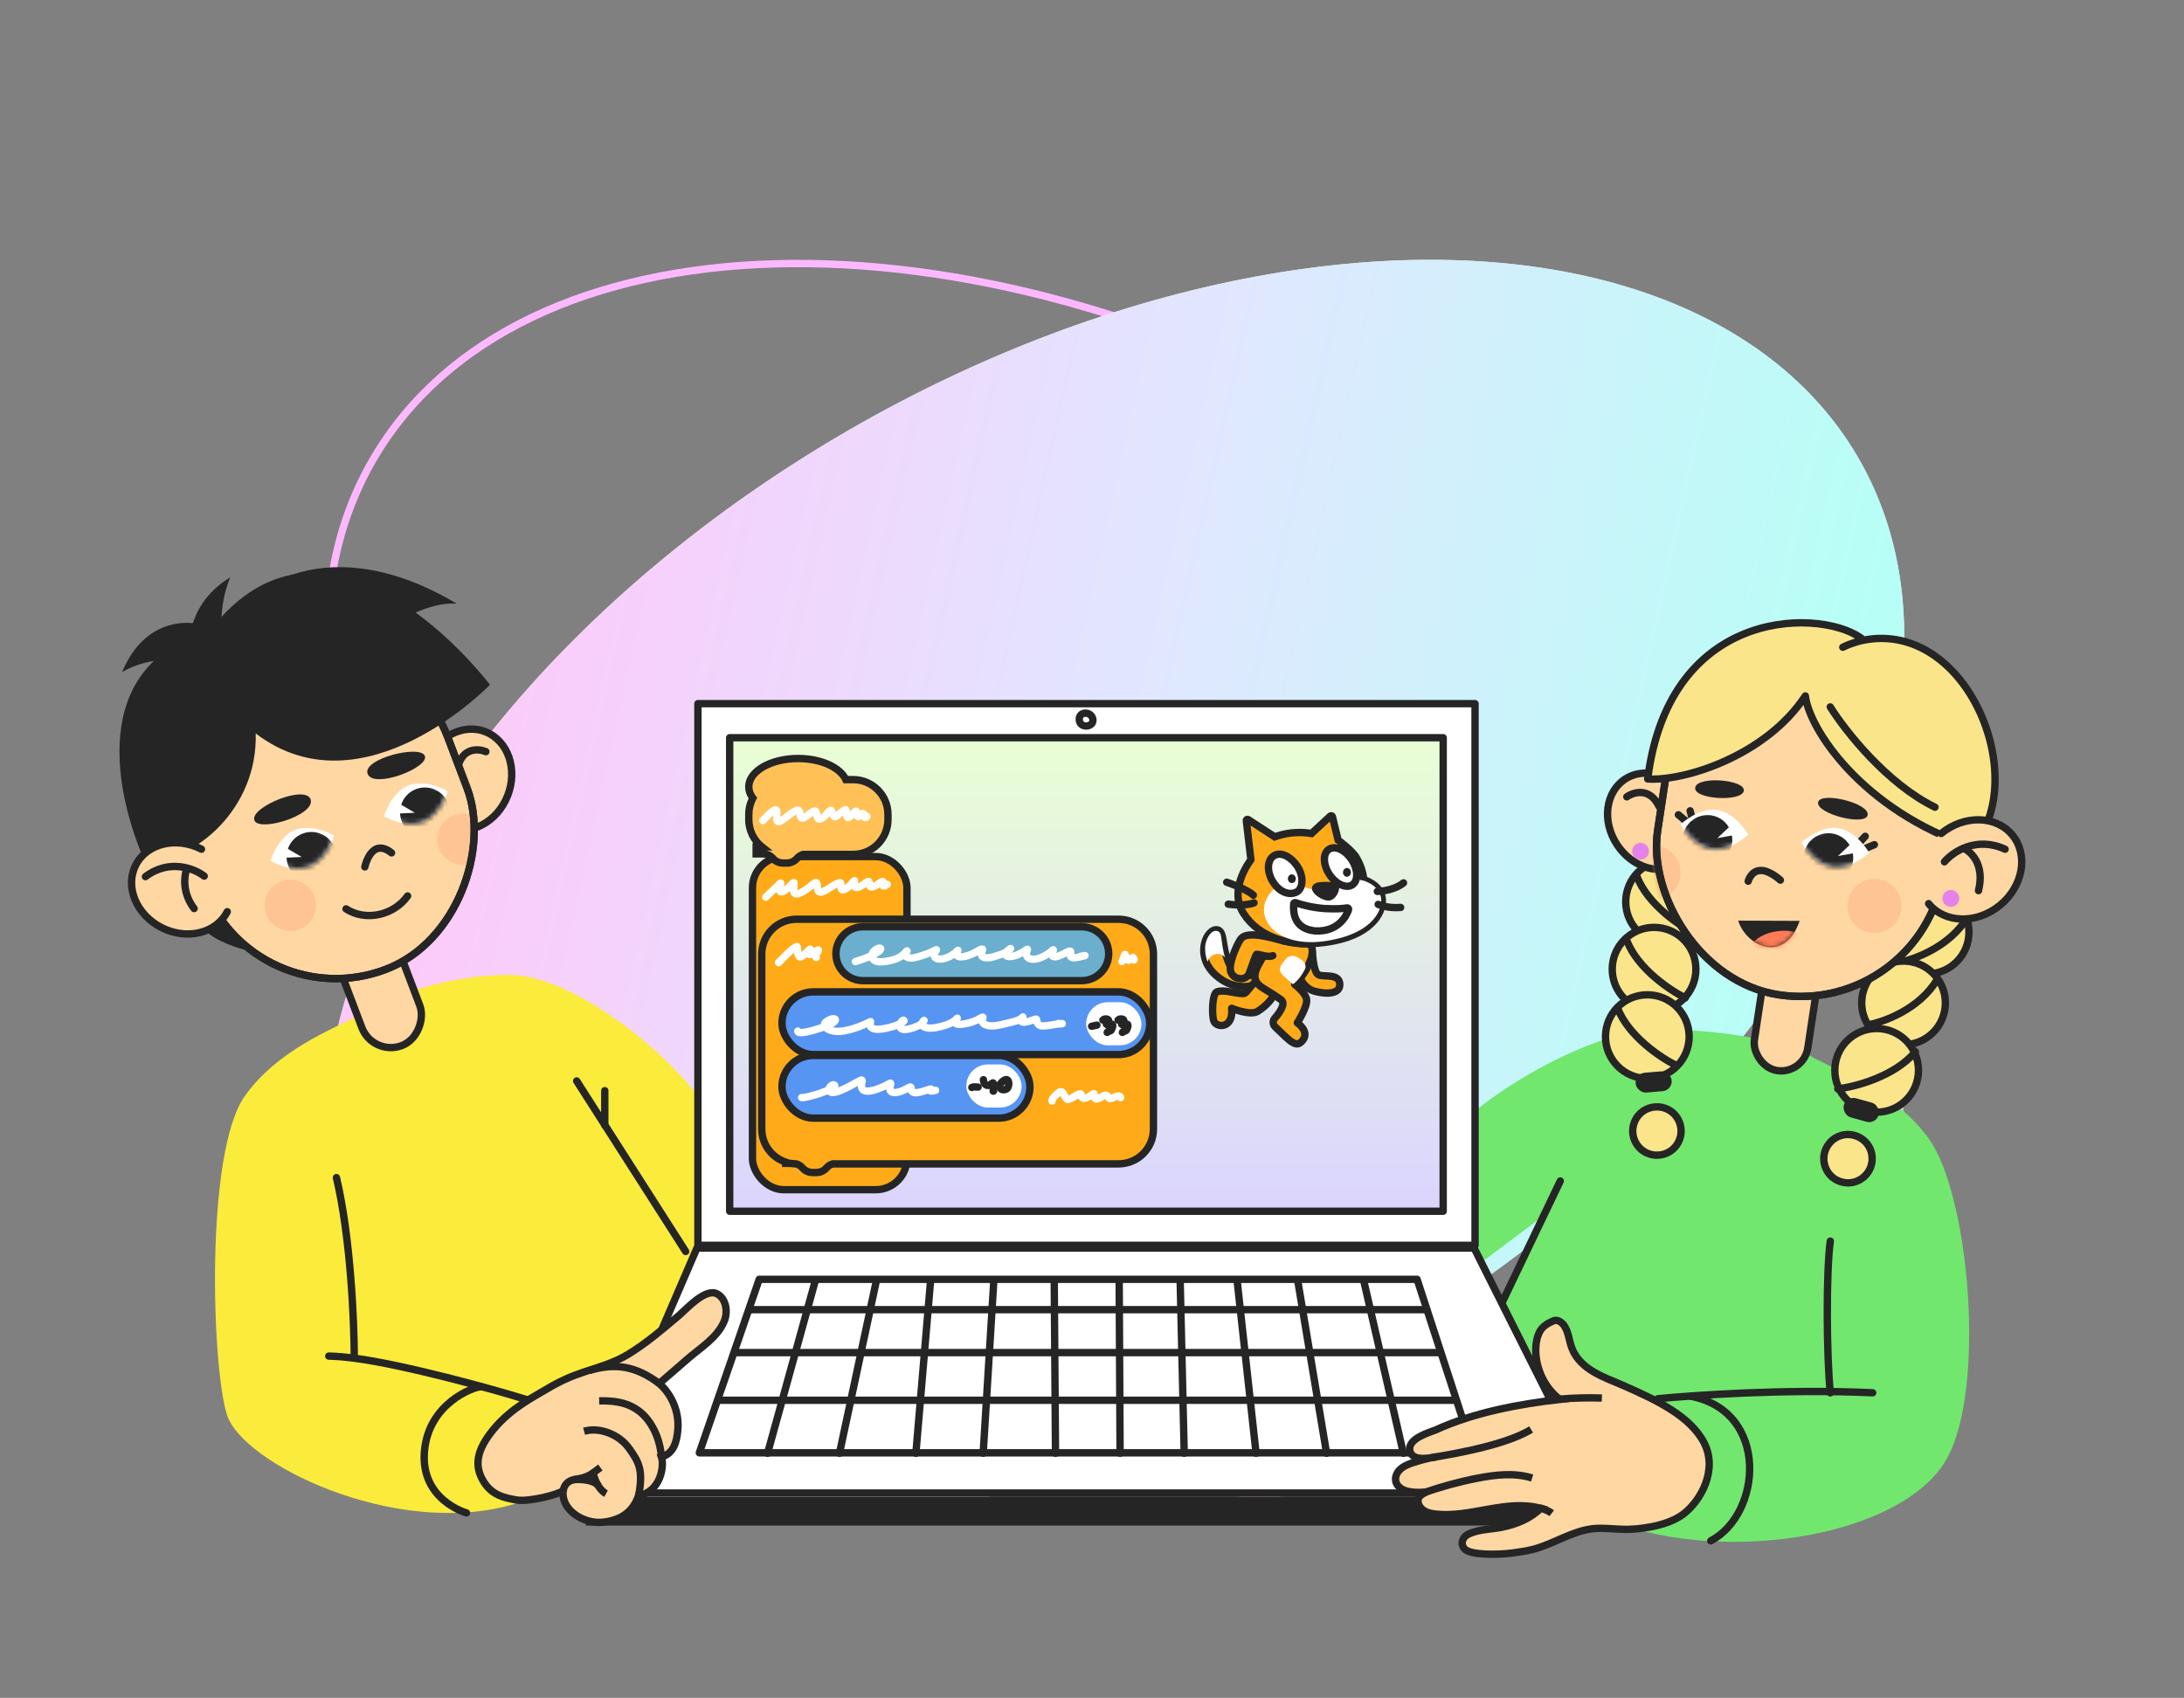 <?xml version="1.0" encoding="UTF-8"?> <svg xmlns="http://www.w3.org/2000/svg" width="445" height="346" viewBox="0 0 445 346" fill="none"><rect x="0" y="0" width="445" height="346" fill="#808080" stroke="none"/> <path d="M378.06 268.217C363.346 293.701 333.187 307.188 296.119 308.236C259.065 309.284 215.236 297.888 173.442 273.758C131.647 249.628 99.864 217.37 82.244 184.756C64.618 152.13 61.218 119.267 75.931 93.783C90.645 68.299 120.804 54.812 157.873 53.763C194.927 52.715 238.756 64.112 280.55 88.242C322.344 112.371 354.128 144.63 371.747 177.244C389.373 209.87 392.773 242.732 378.06 268.217Z" stroke="#FCB8FF" stroke-width="1.5"></path> <ellipse cx="226.987" cy="181" rx="175.184" ry="107.858" transform="rotate(-30 226.987 181)" fill="url(#paint0_linear_1540_66638)"></ellipse> <ellipse cx="226.987" cy="181" rx="175.184" ry="107.858" transform="rotate(-30 226.987 181)" fill="url(#paint1_linear_1540_66638)"></ellipse> <circle cx="392.665" cy="189.954" r="8.524" fill="#FAE58B" stroke="#252525" stroke-width="1.5"></circle> <path d="M401.557 187.245C401.768 186.888 401.65 186.428 401.293 186.218C400.936 186.007 400.477 186.125 400.266 186.482L401.557 187.245ZM386.96 196.876C388.644 196.575 391.351 195.74 394.098 194.208C396.846 192.675 399.683 190.417 401.557 187.245L400.266 186.482C398.568 189.355 395.966 191.448 393.367 192.898C390.767 194.348 388.218 195.128 386.696 195.399L386.96 196.876Z" fill="#252525"></path> <circle cx="339.774" cy="183.774" r="8.524" fill="#FAE58B" stroke="#252525" stroke-width="1.5"></circle> <circle cx="337.024" cy="197.509" r="8.524" fill="#FAE58B" stroke="#252525" stroke-width="1.5"></circle> <circle cx="387.853" cy="204.38" r="8.524" fill="#FAE58B" stroke="#252525" stroke-width="1.5"></circle> <path d="M345.444 190.296C342.406 188.81 335.769 184.393 333.53 178.618" stroke="#252525" stroke-width="1.5" stroke-linecap="round"></path> <path d="M393.104 232.198C386.631 223.067 375.867 218.816 369.817 215.732C364.361 212.208 350.777 209.724 337.446 209.773C324.114 209.823 298.064 224.698 291.669 236.032C289.905 239.157 291.502 259.589 298.128 260.044L314.417 247.827C314.417 247.827 299.933 280.279 293.336 283.862C293.336 283.862 309.56 305.192 333.455 311.69C357.349 318.188 388.795 311.69 396.743 297.142C404.691 282.593 401.197 243.611 393.104 232.198Z" fill="#71E76E"></path> <path d="M317.914 240.667L305.82 265.947" stroke="#252525" stroke-width="1.5" stroke-linecap="round"></path> <path d="M372.93 283.848C372.16 276.233 372.07 259.205 372.93 252.925" stroke="#252525" stroke-width="1.5" stroke-linecap="round"></path> <path d="M337.808 285.035C345.249 284.346 363.548 283.004 381.57 283.831" stroke="#252525" stroke-width="1.5" stroke-linecap="round"></path> <path d="M348.573 314.002C358.993 308.547 360.569 287.701 344.574 284.55" stroke="#252525" stroke-width="1.5" stroke-linecap="round"></path> <rect x="359.856" y="196.131" width="11.005" height="21.455" rx="5.503" transform="rotate(8.602 359.856 196.131)" fill="#FFD7A3" stroke="#252525" stroke-width="1.5" stroke-linecap="round" stroke-linejoin="round"></rect> <path d="M329.508 172.179C332.71 177.004 338.526 178.532 342.442 175.932C346.359 173.332 347.209 167.379 344.006 162.555C340.804 157.731 334.988 156.203 331.072 158.802C327.155 161.402 326.305 167.355 329.508 172.179Z" fill="#FFD7A3" stroke="#252525" stroke-width="1.5" stroke-linecap="round" stroke-linejoin="round"></path> <path d="M331.466 162.384C332.873 161.393 336.162 160.404 338.056 164.365" stroke="#252525" stroke-width="1.5" stroke-linecap="round" stroke-linejoin="round"></path> <rect x="343.903" y="128.603" width="58.841" height="70.52" rx="29.42" transform="rotate(8.602 343.903 128.603)" fill="#FFD7A3" stroke="#252525" stroke-width="1.5" stroke-linecap="round" stroke-linejoin="round"></rect> <path d="M362.762 179.363C362.762 179.363 360.503 177.249 358.608 177.394C356.713 177.539 356.202 179.58 356.202 179.58" stroke="#252525" stroke-width="1.5" stroke-linecap="round"></path> <path d="M344.864 167.151L344.374 165.232" stroke="#252525" stroke-width="1.5" stroke-linecap="round" stroke-linejoin="round"></path> <path d="M343.493 167.318L341.98 166.04" stroke="#252525" stroke-width="1.5" stroke-linecap="round" stroke-linejoin="round"></path> <path d="M356.217 170.09C356.217 170.09 352.527 173.591 348.716 173.014C344.905 172.437 342.415 168.002 342.415 168.002C342.415 168.002 346.105 164.502 349.916 165.078C353.728 165.655 356.217 170.09 356.217 170.09Z" fill="white"></path> <mask id="mask0_1540_66638" style="mask-type:alpha" maskUnits="userSpaceOnUse" x="342" y="165" width="15" height="9"> <path d="M356.217 170.094C356.217 170.094 352.527 173.594 348.716 173.018C344.905 172.441 342.415 168.006 342.415 168.006C342.415 168.006 346.105 164.505 349.916 165.082C353.728 165.659 356.217 170.094 356.217 170.094Z" fill="white"></path> </mask> <g mask="url(#mask0_1540_66638)"> <circle cx="347.902" cy="171.161" r="5.06" transform="rotate(8.602 347.902 171.161)" fill="#252525"></circle> <path d="M349.927 170.796L352.898 167.994L353.294 170.189L349.927 170.796Z" fill="white"></path> </g> <path d="M378.707 171.888L380.044 170.427" stroke="#252525" stroke-width="1.5" stroke-linecap="round" stroke-linejoin="round"></path> <path d="M380.087 172.909L381.91 172.135" stroke="#252525" stroke-width="1.5" stroke-linecap="round" stroke-linejoin="round"></path> <path d="M380.858 173.79C380.858 173.79 377.168 177.29 373.357 176.714C369.545 176.137 367.056 171.702 367.056 171.702C367.056 171.702 370.746 168.201 374.557 168.778C378.368 169.354 380.858 173.79 380.858 173.79Z" fill="white"></path> <mask id="mask1_1540_66638" style="mask-type:alpha" maskUnits="userSpaceOnUse" x="367" y="168" width="14" height="9"> <path d="M380.858 173.794C380.858 173.794 377.168 177.294 373.357 176.718C369.545 176.141 367.056 171.706 367.056 171.706C367.056 171.706 370.746 168.205 374.557 168.782C378.368 169.358 380.858 173.794 380.858 173.794Z" fill="white"></path> </mask> <g mask="url(#mask1_1540_66638)"> <circle cx="372.543" cy="174.861" r="5.06" transform="rotate(8.602 372.543 174.861)" fill="#252525"></circle> <path d="M374.497 174.445L377.468 171.642L377.864 173.838L374.497 174.445Z" fill="white"></path> </g> <path d="M380.547 166.057C380.912 163.645 370.79 161.206 370.439 163.526C370.088 165.847 380.182 168.469 380.547 166.057Z" fill="#252525"></path> <path d="M345.406 160.492C345.821 158.081 355.701 158.853 355.302 161.171C354.903 163.49 344.992 162.902 345.406 160.492Z" fill="#252525"></path> <path d="M354.165 187.612C355.764 192.806 363.563 196.612 366.688 187.665L354.165 187.612Z" fill="#252525"></path> <mask id="mask2_1540_66638" style="mask-type:alpha" maskUnits="userSpaceOnUse" x="354" y="187" width="13" height="7"> <path d="M354.157 187.612C355.756 192.806 363.555 196.612 366.68 187.665L354.157 187.612Z" fill="#252525"></path> </mask> <g mask="url(#mask2_1540_66638)"> <path d="M366.478 190.343C365.071 189.226 359.506 189.246 356.884 192.386C353.607 196.312 368.367 194.049 366.478 190.343Z" fill="#FD7B55"></path> </g> <circle opacity="0.2" cx="381.917" cy="184.629" r="5.515" transform="rotate(8.602 381.917 184.629)" fill="#FD7B55"></circle> <path opacity="0.2" fill-rule="evenodd" clip-rule="evenodd" d="M338.133 183.214C336.983 179.783 336.438 176.105 336.608 172.326C336.978 172.307 337.355 172.324 337.735 172.381C340.747 172.837 342.819 175.648 342.363 178.659C342.014 180.968 340.28 182.725 338.133 183.214Z" fill="#FD7B55"></path> <rect x="343.903" y="128.603" width="58.841" height="70.52" rx="29.42" transform="rotate(8.602 343.903 128.603)" stroke="#252525" stroke-width="1.5" stroke-linecap="round" stroke-linejoin="round"></rect> <path d="M401.921 172.653C379.179 165.047 368.595 148.384 367.847 141.823C359.72 154.129 343.035 159.248 335.724 158.745C340.228 122.781 372.304 124.019 379.723 130.454C400.856 126.387 413.923 158.66 401.921 172.653Z" fill="#FAE58B"></path> <path d="M379.723 130.454C400.856 126.387 413.923 158.66 401.921 172.653C379.179 165.047 368.595 148.384 367.847 141.823C359.72 154.129 343.035 159.248 335.724 158.745C340.228 122.781 372.304 124.019 379.723 130.454ZM379.723 130.454C378.995 130.593 377.126 131.077 375.478 131.901" stroke="#252525" stroke-width="1.5" stroke-linecap="round" stroke-linejoin="round"></path> <path d="M372.919 144.058C375.924 148.867 384.4 159.687 394.258 164.495" stroke="#252525" stroke-width="1.5" stroke-linecap="round"></path> <ellipse cx="401.509" cy="177.175" rx="9.451" ry="11.03" transform="rotate(50.78 401.509 177.175)" fill="#FFD7A3"></ellipse> <path d="M400.113 172.895C401.665 173.575 404.442 176.248 403.126 181.504" stroke="#252525" stroke-width="1.5" stroke-linecap="round"></path> <path d="M392.963 184.149C396.264 188.193 402.765 188.348 407.485 184.497C412.204 180.645 413.354 174.244 410.054 170.2C406.754 166.157 400.252 166.001 395.533 169.853" stroke="#252525" stroke-width="1.5" stroke-linecap="round" stroke-linejoin="round"></path> <path d="M396.19 175.626C397.858 173.637 402.666 170.339 408.553 173.067" stroke="#252525" stroke-width="1.5" stroke-linecap="round" stroke-linejoin="round"></path> <path d="M49.874 223.364C56.348 214.233 67.112 209.982 73.162 206.898C78.618 203.374 90.575 198.631 103.906 198.68C117.237 198.73 138.501 216.052 144.896 227.386C151.291 238.72 151.322 255.282 149.643 275.027C149.643 275.027 127.8 300.255 103.906 306.754C80.011 313.252 49.352 298.18 46.236 288.307C43.12 278.435 41.782 234.776 49.874 223.364Z" fill="#FBEB3B"></path> <path d="M117.5 220.285L122.651 228.344L139.711 255.033" stroke="#252525" stroke-width="1.5" stroke-linecap="round"></path> <path d="M123.227 229.299L123.227 222.262" stroke="#252525" stroke-width="1.5" stroke-linecap="round"></path> <rect x="-0.75" y="0.75" width="158.343" height="110.39" transform="matrix(-1 0 0 1 299.797 142.647)" fill="white" stroke="#252525" stroke-width="1.5" stroke-linejoin="round"></rect> <rect x="-0.75" y="0.75" width="145.382" height="96.498" transform="matrix(-1 0 0 1 293.305 149.588)" fill="url(#paint2_linear_1540_66638)" stroke="#252525" stroke-width="1.5" stroke-linejoin="round"></rect> <path fill-rule="evenodd" clip-rule="evenodd" d="M250.235 195.918C248.844 192.432 249.607 189.304 247.677 189.482C245.703 189.661 243.415 194.89 247.722 198.734C251.716 202.264 255.799 200.968 257.414 200.03C258.985 199.046 257.773 198.51 257.504 198.153C257.235 197.795 252.209 200.968 250.235 195.918Z" fill="#FFAB19" stroke="#252525" stroke-width="1.5" stroke-linecap="round" stroke-linejoin="round"></path> <path fill-rule="evenodd" clip-rule="evenodd" d="M247.905 189.707C246.784 189.529 245.797 191.138 245.572 192.702C245.482 194.311 245.752 195.249 246.066 196.009C246.111 195.696 246.514 194.624 247.816 194.4C248.893 194.221 249.61 195.115 249.61 195.115C249.61 195.115 249.162 193.774 248.937 191.808C248.758 190.601 248.803 189.886 247.905 189.707Z" fill="white"></path> <path fill-rule="evenodd" clip-rule="evenodd" d="M259.613 202.799C259.298 203.201 258.401 204.765 256.247 206.106C254.767 207.045 250.953 205.48 250.953 205.48C251.356 209.592 247.991 209.503 247.363 208.162C246.87 207.089 246.959 202.486 247.946 202.128C249.472 201.592 251.536 202.486 253.376 202.486C253.914 202.486 254.497 201.324 255.754 200.073C256.651 199.179 257.818 197.525 259.702 198.687C261.318 199.715 260.465 201.592 259.613 202.799Z" fill="#FFAB19" stroke="#252525" stroke-width="1.5" stroke-linecap="round" stroke-linejoin="round"></path> <path fill-rule="evenodd" clip-rule="evenodd" d="M267.33 193.328C267.465 194.311 267.555 198.065 268.632 198.646C269.664 199.182 272.805 198.289 272.984 200.478C273.163 202.624 270.247 202.668 267.824 201.998C264.683 201.149 263.247 196.367 265.042 193.417C265.715 192.389 267.196 192.3 267.33 193.328Z" fill="#FFAB19" stroke="#252525" stroke-width="1.5" stroke-linecap="round" stroke-linejoin="round"></path> <path fill-rule="evenodd" clip-rule="evenodd" d="M263.794 200.614C264.333 200.212 265.14 199.14 265.858 198.067C266.442 197.218 267.07 195.564 267.07 195.564C267.474 194.447 267.743 192.302 266.262 192.346C265.275 192.391 264.378 192.257 262.852 192.034C260.16 191.497 259.621 190.961 258.545 192.972C256.525 196.682 253.833 199.318 257.513 201.464C258.41 202 259.846 202.894 261.102 203.788C262 204.637 260.653 206.469 259.711 207.542C259.307 208.033 259.307 208.748 259.801 209.24C263.076 212.413 264.064 213.53 265.32 212.145C267.025 210.268 264.333 208.436 264.333 208.436C264.333 208.436 266.487 205.084 266.217 203.609C265.903 202.179 263.794 200.614 263.794 200.614Z" fill="#FFAB19" stroke="#252525" stroke-width="1.5" stroke-linecap="round" stroke-linejoin="round"></path> <path fill-rule="evenodd" clip-rule="evenodd" d="M265.827 197.623C265.827 197.623 266.68 196.506 264.75 195.299C262.731 194.003 261.968 195.433 261.161 196.506C260.263 197.891 261.161 198.561 262.058 199.366C262.776 200.036 263.449 200.573 263.449 200.573C263.449 200.573 264.84 199.634 265.827 197.623Z" fill="white"></path> <path fill-rule="evenodd" clip-rule="evenodd" d="M259.339 194.755C258.352 195.202 256.512 194.398 256.019 194.487C255.884 194.532 255.076 196.856 254.583 198.241C253.91 200.208 250.859 199.627 250.679 197.571C250.545 195.649 252.295 191.94 252.878 191.27C254.179 189.705 258.603 190.96 261.558 191.742" fill="#FFAB19"></path> <path d="M259.339 194.755C258.352 195.202 256.512 194.398 256.019 194.487C255.884 194.532 255.076 196.856 254.583 198.241C253.91 200.208 250.859 199.627 250.679 197.571C250.545 195.649 252.295 191.94 252.878 191.27C254.179 189.705 258.603 190.96 261.558 191.742" stroke="#252525" stroke-width="1.5" stroke-linecap="round" stroke-linejoin="round"></path> <path fill-rule="evenodd" clip-rule="evenodd" d="M267.221 169.865C266.189 169.686 265.112 169.597 263.856 169.686C261.747 169.775 259.728 170.535 259.728 170.535L254.299 167.004C254.119 166.915 253.895 167.049 253.94 167.228L254.882 175.228C255.151 174.87 250.126 180.948 253.312 186.043C256.497 191.138 263.273 193.417 271.708 191.764C280.144 190.11 282.118 185.283 281.58 182.736C281.041 180.188 277.855 179.25 277.855 179.25C277.855 179.25 277.81 177.239 276.375 174.781C275.522 173.306 272.65 171.205 272.65 171.205L271.484 166.423C271.439 166.245 271.215 166.2 271.08 166.289L267.221 169.865Z" fill="#FFAB19" stroke="#252525" stroke-width="1.5"></path> <path fill-rule="evenodd" clip-rule="evenodd" d="M277.724 179.431C277.724 179.431 280.82 180.236 281.358 182.783C281.897 185.33 279.743 189.934 271.397 191.543C260.539 193.777 255.379 187.342 258.385 182.604C261.391 177.822 266.551 181.889 270.32 181.621C273.551 181.398 273.91 178.582 277.724 179.431Z" fill="white"></path> <path fill-rule="evenodd" clip-rule="evenodd" d="M263.591 184.213C263.591 184.034 263.771 183.9 263.95 183.945C264.803 184.258 267.226 184.973 269.918 185.151C272.341 185.285 273.777 185.151 274.45 185.017C274.674 184.973 274.854 185.196 274.764 185.42C274.36 186.626 272.655 189.978 267.944 189.71C263.861 189.263 263.457 186.403 263.591 184.213Z" fill="white" stroke="#252525" stroke-width="1.5" stroke-linecap="round" stroke-linejoin="round"></path> <path d="M280.633 181.663C280.633 181.663 283.863 181.619 285.972 179.92" stroke="#252525" stroke-width="1.5" stroke-linecap="round" stroke-linejoin="round"></path> <path d="M280.812 184.299C280.812 184.299 282.562 185.148 285.389 184.925" stroke="#252525" stroke-width="1.5" stroke-linecap="round" stroke-linejoin="round"></path> <path fill-rule="evenodd" clip-rule="evenodd" d="M270.136 180.459C271.078 180.459 272.065 180.549 272.11 180.862C272.155 181.487 271.482 182.739 270.764 182.783C269.956 182.873 268.072 181.756 268.072 181.04C268.027 180.504 269.238 180.459 270.136 180.459Z" fill="#252525" stroke="#252525" stroke-width="1.5" stroke-linecap="round" stroke-linejoin="round"></path> <path d="M249.945 179.788C249.945 179.788 253.804 181.039 255.375 182.424" stroke="#252525" stroke-width="1.5" stroke-linecap="round" stroke-linejoin="round"></path> <path d="M250.266 184.255C250.266 184.255 253.586 184.747 255.515 183.987" stroke="#252525" stroke-width="1.5" stroke-linecap="round" stroke-linejoin="round"></path> <path fill-rule="evenodd" clip-rule="evenodd" d="M275.433 175.231C276.734 177.242 276.779 179.521 275.523 180.326C274.266 181.13 272.202 180.192 270.856 178.181C269.555 176.17 269.51 173.89 270.766 173.086C272.023 172.237 274.132 173.22 275.433 175.231Z" fill="white" stroke="#252525" stroke-width="1.5" stroke-linecap="round" stroke-linejoin="round"></path> <path fill-rule="evenodd" clip-rule="evenodd" d="M275.256 177.779C275.256 178.271 274.897 178.673 274.448 178.673C274 178.673 273.641 178.271 273.641 177.779C273.641 177.287 274 176.885 274.448 176.885C274.897 176.885 275.256 177.287 275.256 177.779Z" fill="#252525"></path> <path fill-rule="evenodd" clip-rule="evenodd" d="M264.298 176.477C265.645 178.444 265.555 180.857 264.343 181.706C262.863 182.555 260.888 181.93 259.542 179.963C258.151 177.997 258.062 175.449 259.453 174.466C260.844 173.438 262.952 174.511 264.298 176.477Z" fill="white" stroke="#252525" stroke-width="1.5" stroke-linecap="round" stroke-linejoin="round"></path> <path fill-rule="evenodd" clip-rule="evenodd" d="M264.029 179.068C264.029 179.56 263.67 179.962 263.222 179.962C262.773 179.962 262.414 179.56 262.414 179.068C262.414 178.577 262.773 178.174 263.222 178.174C263.67 178.219 264.029 178.577 264.029 179.068Z" fill="#252525"></path> <path d="M325.417 304.261L300.356 254.338L142.005 254.338L120.498 304.261H325.417Z" fill="white" stroke="#252525" stroke-width="1.5" stroke-linejoin="round"></path> <path d="M119.364 310.892H326.727V305.034H119.364V310.892Z" fill="#252525"></path> <path d="M300.264 296.068L288.737 260.709H154.691L142.492 296.068H300.264Z" fill="white" stroke="#252525" stroke-width="1.5" stroke-linejoin="round"></path> <path d="M290.688 266.893L152.819 266.893" stroke="#252525" stroke-width="1.5" stroke-linecap="round"></path> <path d="M293.398 275.647L149.958 275.647" stroke="#252525" stroke-width="1.5" stroke-linecap="round"></path> <path d="M296.625 285.358L146.464 285.358" stroke="#252525" stroke-width="1.5" stroke-linecap="round"></path> <path d="M277.844 260.897L285.946 296.16" stroke="#252525" stroke-width="1.5" stroke-linecap="round"></path> <path d="M264.406 260.893L270.299 296.156" stroke="#252525" stroke-width="1.5" stroke-linecap="round"></path> <path d="M252.062 260.893L255.929 296.158" stroke="#252525" stroke-width="1.5" stroke-linecap="round"></path> <path d="M240.461 260.893L241.29 296.158" stroke="#252525" stroke-width="1.5" stroke-linecap="round"></path> <path d="M228.039 260.889L228.223 296.154" stroke="#252525" stroke-width="1.5" stroke-linecap="round"></path> <path d="M214.805 260.893L215.064 296.158" stroke="#252525" stroke-width="1.5" stroke-linecap="round"></path> <path d="M202.5 260.893L200.327 296.158" stroke="#252525" stroke-width="1.5" stroke-linecap="round"></path> <path d="M189.617 260.897L186.615 296.161" stroke="#252525" stroke-width="1.5" stroke-linecap="round"></path> <path d="M178.586 260.893L171.047 296.158" stroke="#252525" stroke-width="1.5" stroke-linecap="round"></path> <path d="M166.148 260.893L156.394 296.158" stroke="#252525" stroke-width="1.5" stroke-linecap="round"></path> <path d="M222.633 146.384C223.164 148.155 220.119 148.616 219.913 146.776C219.707 144.936 222.208 144.896 222.633 146.384Z" stroke="#252525" stroke-width="1.5" stroke-linecap="round"></path> <path d="M138.528 267.904C140.133 266.501 143.851 262.373 146.193 263.713C147.946 264.737 148.345 267.254 147.602 269.146C146.222 272.604 142.619 274.709 139.924 277.081C138.08 278.704 136.199 280.319 134.319 281.934C136.926 284.218 138.382 287.768 138.121 291.228C137.934 293.778 137.26 296.263 134.773 296.902C135.415 298.813 134.545 304.078 130.117 304.774C128.931 308.234 126.354 309.858 122.729 310.22C119.105 310.582 114.272 307.871 114.747 303.759C113.844 304.575 107.674 306.121 105.247 305.679C102.82 305.238 100.173 304.774 98.408 301.709C96.643 298.644 97.047 295.53 100.606 291.222C104.165 286.915 109.02 284.505 111.532 282.999C114.044 281.492 116.383 280.46 118.953 279.607C121.976 278.617 125.094 277.725 127.871 276.065C131.669 273.769 135.057 270.847 138.43 267.999C138.483 267.933 138.528 267.904 138.528 267.904Z" fill="#FFD7A3" stroke="#252525" stroke-width="1.5" stroke-miterlimit="10"></path> <path d="M134.314 281.936C129.711 278.5 125.572 277.634 120.055 279.299L134.314 281.936Z" fill="#FFD7A3"></path> <path d="M134.314 281.936C129.711 278.5 125.572 277.634 120.055 279.299" stroke="#252525" stroke-width="1.5" stroke-miterlimit="10"></path> <path d="M134.777 296.866C134.515 293.875 133.447 290.87 131.372 288.621C128.85 285.929 125.604 285.405 122.078 285.478" fill="#FFD7A3"></path> <path d="M134.777 296.866C134.515 293.875 133.447 290.87 131.372 288.621C128.85 285.929 125.604 285.405 122.078 285.478" stroke="#252525" stroke-width="1.5" stroke-miterlimit="10"></path> <path d="M130.126 304.74C131.144 299.506 130.1 297.858 128.163 295.135C126.225 292.412 122.257 290.731 119.012 291.675" fill="#FFD7A3"></path> <path d="M130.126 304.74C131.144 299.506 130.1 297.858 128.163 295.135C126.225 292.412 122.257 290.731 119.012 291.675" stroke="#252525" stroke-width="1.5" stroke-miterlimit="10"></path> <path d="M114.758 304.109C114.733 302.752 115.781 301.619 117.151 301.52C118.522 301.42 121.216 301.636 121.93 302.829" fill="#FFD7A3"></path> <path d="M114.758 304.109C114.733 302.752 115.781 301.619 117.151 301.52C118.522 301.42 121.216 301.636 121.93 302.829" stroke="#252525" stroke-width="1.5" stroke-miterlimit="10"></path> <path d="M116.75 301.553C120.042 301.122 120.642 300.282 122.327 299.05L116.75 301.553Z" fill="#FFD7A3"></path> <path d="M116.75 301.553C120.042 301.122 120.642 300.282 122.327 299.05" stroke="#252525" stroke-width="1.5" stroke-miterlimit="10"></path> <path d="M123.483 304.392C121.649 303.39 120.677 300.289 121.006 300.011L123.483 304.392Z" fill="#FFD7A3"></path> <path d="M123.483 304.392C121.649 303.39 120.677 300.289 121.006 300.011" stroke="#252525" stroke-width="1.5" stroke-miterlimit="10"></path> <path d="M98.062 282.592C96.504 282.592 87.254 285.982 86.475 295.848C85.695 305.714 95.048 308.313 95.048 308.313" stroke="#252525" stroke-width="1.5" stroke-linecap="round"></path> <path d="M107.156 285.189C100.749 283.15 82.135 278.062 72.186 276.783M66.99 276.355C68.546 276.389 70.302 276.541 72.186 276.783M72.186 276.783C72.186 269.626 71.459 252.246 68.549 239.983" stroke="#252525" stroke-width="1.5" stroke-linecap="round"></path> <path d="M31.74 175.401C31.74 175.401 37.283 188.084 44.907 191.726C52.532 195.368 55.861 193.459 55.861 193.459L31.74 175.401Z" fill="#252525"></path> <rect width="12.63" height="22.916" rx="6.315" transform="matrix(-0.935 0.355 0.355 0.935 79.648 189.407)" fill="#FFD7A3" stroke="#252525" stroke-width="1.5" stroke-linecap="round" stroke-linejoin="round"></rect> <ellipse cx="95.087" cy="158.866" rx="8.966" ry="10.464" transform="rotate(21.355 95.087 158.866)" fill="#FFD7A3" stroke="#252525" stroke-width="1.5" stroke-linecap="round" stroke-linejoin="round"></ellipse> <path d="M99.002 153.181C97.498 152.545 94.25 152.288 93.289 156.341" stroke="#252525" stroke-width="1.5" stroke-linecap="round" stroke-linejoin="round"></path> <rect width="57.245" height="68.324" rx="28.622" transform="matrix(-0.935 0.355 0.355 0.935 81.086 123.512)" fill="#FFD7A3" stroke="#252525" stroke-width="1.5" stroke-linecap="round" stroke-linejoin="round"></rect> <path d="M78.234 166.341C78.234 166.341 82.611 168.933 86.198 167.523C89.785 166.113 91.226 161.235 91.226 161.235C91.226 161.235 86.85 158.643 83.262 160.053C79.675 161.463 78.234 166.341 78.234 166.341Z" fill="white"></path> <mask id="mask3_1540_66638" style="mask-type:alpha" maskUnits="userSpaceOnUse" x="78" y="159" width="14" height="9"> <path d="M78.234 166.345C78.234 166.345 82.611 168.937 86.198 167.527C89.785 166.117 91.226 161.239 91.226 161.239C91.226 161.239 86.85 158.647 83.262 160.057C79.675 161.467 78.234 166.345 78.234 166.345Z" fill="white"></path> </mask> <g mask="url(#mask3_1540_66638)"> <circle cx="5.06" cy="5.06" r="5.06" transform="matrix(-0.931 0.366 0.366 0.931 89.43 158.977)" fill="#252525"></circle> <path d="M84.524 165.632L81.004 163.56L81.107 165.789L84.524 165.632Z" fill="white"></path> </g> <path d="M55.117 175.412C55.117 175.412 59.493 178.004 63.081 176.594C66.668 175.184 68.109 170.306 68.109 170.306C68.109 170.306 63.732 167.714 60.145 169.124C56.557 170.534 55.117 175.412 55.117 175.412Z" fill="white"></path> <mask id="mask4_1540_66638" style="mask-type:alpha" maskUnits="userSpaceOnUse" x="55" y="168" width="14" height="10"> <path d="M55.117 175.416C55.117 175.416 59.493 178.008 63.081 176.598C66.668 175.188 68.109 170.31 68.109 170.31C68.109 170.31 63.732 167.718 60.145 169.128C56.557 170.538 55.117 175.416 55.117 175.416Z" fill="white"></path> </mask> <g mask="url(#mask4_1540_66638)"> <circle cx="5.06" cy="5.06" r="5.06" transform="matrix(-0.931 0.366 0.366 0.931 66.312 168.047)" fill="#252525"></circle> <path d="M61.462 174.639L57.942 172.568L58.044 174.797L61.462 174.639Z" fill="white"></path> </g> <circle opacity="0.2" cx="59.164" cy="184.496" r="5.232" transform="rotate(-20.823 59.164 184.496)" fill="#FD7B55"></circle> <path opacity="0.2" fill-rule="evenodd" clip-rule="evenodd" d="M96.573 175.763C97.121 172.708 97.177 169.538 96.687 166.374C95.418 165.732 93.894 165.605 92.46 166.15C89.76 167.178 88.403 170.2 89.43 172.901C90.457 175.601 93.479 176.958 96.18 175.931C96.314 175.88 96.445 175.824 96.573 175.763Z" fill="#FD7B55"></path> <path d="M51.793 167.031C51.247 164.326 62.523 159.778 63.318 163.012C64.112 166.246 52.339 169.736 51.793 167.031Z" fill="#252525"></path> <path d="M86.55 154.031C85.552 151.675 73.615 154.692 74.926 157.753C76.238 160.815 87.548 156.387 86.55 154.031Z" fill="#252525"></path> <path d="M79.782 173.806C75.635 170.515 74.337 176.663 74.337 176.663" stroke="#252525" stroke-width="1.5" stroke-linecap="round" stroke-linejoin="round"></path> <path d="M83.055 182.586C80.176 186.599 74.444 187.801 70.504 185.218" stroke="#252525" stroke-width="1.5" stroke-linecap="round" stroke-linejoin="round"></path> <rect width="57.245" height="68.324" rx="28.622" transform="matrix(-0.935 0.355 0.355 0.935 81.086 123.512)" stroke="#252525" stroke-width="1.5" stroke-linecap="round" stroke-linejoin="round"></rect> <path d="M24.879 136.965C29.683 125.418 39.302 126.158 43.511 127.972L35.678 134.611C33.889 134.331 29.223 134.41 24.879 136.965Z" fill="#252525"></path> <path d="M46.911 117.649C36.75 123.883 37.856 134.486 39.679 139.009L45.289 129.804C44.955 127.843 44.812 122.665 46.911 117.649Z" fill="#252525"></path> <path d="M52.1 149.468C52.548 164.709 39.807 175.64 29.561 175.64C23.739 162.594 17.474 135.674 42.737 128.539C67.43 96.588 99.838 139.547 99.838 139.547C99.838 139.547 74.096 166.237 52.1 149.468Z" fill="#252525"></path> <path d="M93.055 123.011C66.956 107.505 49.777 119.758 46.242 128.108L74.997 131.208C78.088 128.306 86.029 122.604 93.055 123.011Z" fill="#252525"></path> <ellipse cx="8.966" cy="10.464" rx="8.966" ry="10.464" transform="matrix(-0.454 0.891 0.891 0.454 31.727 168.301)" fill="#FFD7A3"></ellipse> <path d="M38.039 177.165C37.521 178.483 37.097 181.928 39.549 185.156" stroke="#252525" stroke-width="1.5" stroke-linecap="round"></path> <path d="M46.304 185.791C44.056 190.203 38.059 191.653 32.91 189.029C27.76 186.406 25.408 180.702 27.656 176.29C29.904 171.878 35.901 170.428 41.05 173.052" stroke="#252525" stroke-width="1.5" stroke-linecap="round" stroke-linejoin="round"></path> <path d="M41.609 178.54C39.663 177.03 34.543 174.938 29.633 178.649" stroke="#252525" stroke-width="1.5" stroke-linecap="round" stroke-linejoin="round"></path> <path d="M342.987 308.553C339.454 311.231 333.31 311.681 331.234 311.668C329.007 311.652 326.761 311.294 324.561 311.529C320.311 312.002 316.591 314.623 312.436 315.721C311.024 316.092 309.567 316.283 308.146 316.483C304.902 316.907 299.673 316.883 298.497 315.721C297.32 314.559 298.198 313.18 298.986 312.754C301.109 311.618 303.672 311.705 306.03 311.231C308.942 310.643 311.821 309.484 313.92 307.385C306.992 305.472 299.676 309.341 292.54 308.553C291.72 308.465 290.862 308.31 290.158 307.859C289.455 307.408 288.892 306.639 288.924 305.822C288.942 304.984 289.607 304.6 290.494 304.088C289.545 304.133 288.653 304.175 287.728 304.059C287.023 303.964 286.327 303.833 285.722 303.503C285.117 303.172 284.59 302.618 284.413 301.952C284.177 301.083 284.579 300.141 285.218 299.507C285.857 298.872 286.706 298.5 287.537 298.197C289.109 297.644 291.244 297.092 292.825 296.859C292.05 296.952 287.728 298.131 287.258 295.594C286.788 293.056 291.602 291.824 292.54 291.4C300.232 287.876 309.398 286.137 317.806 285.185C314.655 282.748 312.795 278.707 312.923 274.731C312.966 273.524 313.201 272.294 313.803 271.237C314.418 270.202 315.384 269.674 316.49 269.183C317.283 268.814 318.225 269.423 318.705 270.151C319.648 271.528 319.697 273.303 320.33 274.86C321.142 276.933 322.902 278.548 324.838 279.647C326.764 280.782 328.908 281.525 330.935 282.424C337.369 285.273 344.407 288.541 347.233 294.064C350.06 299.587 346.519 305.876 342.987 308.553Z" fill="#FFD7A3" stroke="#252525" stroke-width="1.5" stroke-miterlimit="10"></path> <path d="M326.39 284.9C323.563 284.818 320.756 284.871 317.937 285.109" stroke="#252525" stroke-width="1.5" stroke-miterlimit="10"></path> <path d="M291.754 297.049C292.35 296.868 306.013 295.011 311.973 291.304" stroke="#252525" stroke-width="1.5" stroke-miterlimit="10"></path> <path d="M289.986 304.235C293.559 302.999 297.203 301.989 300.922 301.261C304.641 300.533 308.57 300.068 312.183 301.205" stroke="#252525" stroke-width="1.5" stroke-miterlimit="10"></path> <path d="M313.606 307.264C314.467 307.476 315.476 307.84 316.173 308.383" stroke="#252525" stroke-width="1.5" stroke-miterlimit="10"></path> <circle cx="382.376" cy="218.122" r="8.524" fill="#FAE58B" stroke="#252525" stroke-width="1.5"></circle> <path d="M374.461 221.901C377.972 221.481 386.048 219.382 390.262 214.344" stroke="#252525" stroke-width="1.5" stroke-linecap="round"></path> <path d="M395.378 199.952C395.588 199.595 395.47 199.135 395.113 198.925C394.757 198.714 394.297 198.832 394.086 199.189L395.378 199.952ZM380.78 209.583C382.464 209.282 385.171 208.447 387.918 206.915C390.666 205.382 393.503 203.124 395.378 199.952L394.086 199.189C392.388 202.062 389.786 204.155 387.187 205.605C384.587 207.055 382.039 207.835 380.517 208.106L380.78 209.583Z" fill="#252525"></path> <circle cx="335.649" cy="211.251" r="8.524" fill="#FAE58B" stroke="#252525" stroke-width="1.5"></circle> <path d="M341.483 217.089C338.445 215.603 331.808 211.186 329.569 205.41" stroke="#252525" stroke-width="1.5" stroke-linecap="round"></path> <path d="M343.381 203.351C340.343 201.864 333.706 197.447 331.467 191.672" stroke="#252525" stroke-width="1.5" stroke-linecap="round"></path> <path d="M372.767 232.954C375.457 229.758 380.654 231.151 381.386 235.264C382.017 238.814 378.744 241.818 375.261 240.885C371.777 239.951 370.444 235.714 372.767 232.954Z" fill="#FAE58B" stroke="#252525" stroke-width="1.5"></path> <path d="M333.006 228.723C334.504 224.823 339.871 224.441 341.907 228.089C343.664 231.239 341.552 235.147 337.955 235.403C334.357 235.659 331.713 232.09 333.006 228.723Z" fill="#FAE58B" stroke="#252525" stroke-width="1.5"></path> <rect x="376.234" y="223.273" width="7.375" height="4.047" rx="2.023" transform="rotate(15.556 376.234 223.273)" fill="#252525"></rect> <rect x="333.094" y="218.781" width="7.375" height="4.047" rx="2.023" transform="rotate(-4.798 333.094 218.781)" fill="#252525"></rect> <circle cx="397.491" cy="183.085" r="1.717" fill="#E582EA"></circle> <circle cx="334.272" cy="173.467" r="1.717" fill="#E582EA"></circle> <rect x="153.32" y="174.562" width="31.476" height="67.886" rx="6.358" fill="#FFAB19" stroke="#252525" stroke-width="1.5"></rect> <path fill-rule="evenodd" clip-rule="evenodd" d="M162.318 187.328C158.393 187.328 155.211 190.51 155.211 194.436V230.077C155.211 233.222 157.254 235.89 160.086 236.826V237.076H161.077C161.454 237.142 161.841 237.179 162.236 237.184C162.728 237.328 163.173 237.612 163.513 238.009C164.02 238.602 164.76 238.943 165.539 238.943H166.369C167.149 238.943 167.889 238.602 168.396 238.009C168.735 237.612 169.18 237.328 169.671 237.184H227.914C231.839 237.184 235.021 234.002 235.021 230.077V194.436C235.021 190.51 231.839 187.328 227.914 187.328H162.318Z" fill="#FFAB19"></path> <path d="M160.086 236.826H160.836V236.284L160.321 236.114L160.086 236.826ZM160.086 237.076H159.336V237.826H160.086V237.076ZM161.077 237.076L161.207 236.337L161.143 236.326H161.077V237.076ZM162.236 237.184L162.447 236.464L162.348 236.435L162.245 236.434L162.236 237.184ZM163.513 238.009L162.943 238.497L162.943 238.497L163.513 238.009ZM168.396 238.009L168.966 238.497L168.966 238.497L168.396 238.009ZM169.671 237.184V236.434H169.563L169.459 236.464L169.671 237.184ZM155.961 194.436C155.961 190.924 158.807 188.078 162.318 188.078V186.578C157.979 186.578 154.461 190.096 154.461 194.436H155.961ZM155.961 230.077V194.436H154.461V230.077H155.961ZM160.321 236.114C157.788 235.277 155.961 232.889 155.961 230.077H154.461C154.461 233.555 156.721 236.504 159.851 237.538L160.321 236.114ZM160.836 237.076V236.826H159.336V237.076H160.836ZM161.077 236.326H160.086V237.826H161.077V236.326ZM162.245 236.434C161.891 236.43 161.544 236.397 161.207 236.337L160.947 237.815C161.364 237.888 161.792 237.929 162.228 237.934L162.245 236.434ZM164.083 237.522C163.648 237.013 163.077 236.648 162.447 236.464L162.026 237.903C162.379 238.007 162.699 238.211 162.943 238.497L164.083 237.522ZM165.539 238.193C164.979 238.193 164.447 237.948 164.083 237.522L162.943 238.497C163.592 239.256 164.541 239.693 165.539 239.693V238.193ZM166.369 238.193H165.539V239.693H166.369V238.193ZM167.826 237.522C167.462 237.948 166.929 238.193 166.369 238.193V239.693C167.368 239.693 168.317 239.256 168.966 238.497L167.826 237.522ZM169.459 236.464C168.83 236.649 168.261 237.013 167.826 237.522L168.966 238.497C169.21 238.212 169.529 238.007 169.882 237.904L169.459 236.464ZM227.914 236.434H169.671V237.934H227.914V236.434ZM234.271 230.077C234.271 233.588 231.425 236.434 227.914 236.434V237.934C232.253 237.934 235.771 234.416 235.771 230.077H234.271ZM234.271 194.436V230.077H235.771V194.436H234.271ZM227.914 188.078C231.425 188.078 234.271 190.924 234.271 194.436H235.771C235.771 190.096 232.253 186.578 227.914 186.578V188.078ZM162.318 188.078H227.914V186.578H162.318V188.078Z" fill="#252525"></path> <rect x="159.336" y="202.133" width="74.93" height="12.776" rx="6.358" fill="#5795F2" stroke="#252525" stroke-width="1.5"></rect> <rect x="159.336" y="215.09" width="50.517" height="12.776" rx="6.358" fill="#5795F2" stroke="#252525" stroke-width="1.5"></rect> <path fill-rule="evenodd" clip-rule="evenodd" d="M152.57 160.341C152.57 161.159 152.867 161.937 153.403 162.642C152.871 163.638 152.57 164.775 152.57 165.983V167.014C152.57 169.27 153.621 171.28 155.26 172.582H154.07V174.01H155.471C156.251 174.01 156.991 174.351 157.497 174.943C158.004 175.535 158.744 175.876 159.524 175.876H160.354C161.133 175.876 161.873 175.535 162.38 174.943C162.716 174.55 163.156 174.267 163.641 174.122H173.819C177.744 174.122 180.926 170.94 180.926 167.014V165.983C180.926 162.057 177.744 158.875 173.819 158.875H172.336C171.207 156.4 167.283 154.574 162.617 154.574C157.068 154.574 152.57 157.156 152.57 160.341Z" fill="#FFC156"></path> <path d="M153.403 162.642L154.064 162.995L154.29 162.571L154 162.189L153.403 162.642ZM155.26 172.582V173.332H157.409L155.726 171.995L155.26 172.582ZM154.07 172.582V171.832H153.32V172.582H154.07ZM154.07 174.01H153.32V174.76H154.07V174.01ZM157.497 174.943L156.927 175.43L156.927 175.43L157.497 174.943ZM162.38 174.943L162.95 175.43L162.95 175.43L162.38 174.943ZM163.641 174.122V173.372H163.531L163.426 173.403L163.641 174.122ZM172.336 158.875L171.654 159.186L171.854 159.625H172.336V158.875ZM154 162.189C153.546 161.591 153.32 160.968 153.32 160.341H151.82C151.82 161.35 152.189 162.284 152.805 163.096L154 162.189ZM153.32 165.983C153.32 164.901 153.59 163.885 154.064 162.995L152.741 162.289C152.153 163.391 151.82 164.649 151.82 165.983H153.32ZM153.32 167.014V165.983H151.82V167.014H153.32ZM155.726 171.995C154.259 170.829 153.32 169.031 153.32 167.014H151.82C151.82 169.508 152.983 171.731 154.793 173.169L155.726 171.995ZM154.07 173.332H155.26V171.832H154.07V173.332ZM154.82 174.01V172.582H153.32V174.01H154.82ZM155.471 173.26H154.07V174.76H155.471V173.26ZM158.067 174.456C157.419 173.697 156.47 173.26 155.471 173.26V174.76C156.031 174.76 156.563 175.005 156.927 175.43L158.067 174.456ZM159.524 175.126C158.964 175.126 158.431 174.881 158.067 174.456L156.927 175.43C157.576 176.189 158.525 176.626 159.524 176.626V175.126ZM160.354 175.126H159.524V176.626H160.354V175.126ZM161.81 174.456C161.446 174.881 160.914 175.126 160.354 175.126V176.626C161.352 176.626 162.301 176.189 162.95 175.43L161.81 174.456ZM163.426 173.403C162.804 173.59 162.241 173.952 161.81 174.456L162.95 175.43C163.192 175.148 163.507 174.945 163.857 174.84L163.426 173.403ZM173.819 173.372H163.641V174.872H173.819V173.372ZM180.176 167.014C180.176 170.525 177.33 173.372 173.819 173.372V174.872C178.158 174.872 181.676 171.354 181.676 167.014H180.176ZM180.176 165.983V167.014H181.676V165.983H180.176ZM173.819 159.625C177.33 159.625 180.176 162.471 180.176 165.983H181.676C181.676 161.643 178.159 158.125 173.819 158.125V159.625ZM172.336 159.625H173.819V158.125H172.336V159.625ZM162.617 155.324C164.857 155.324 166.898 155.763 168.496 156.481C170.108 157.205 171.192 158.175 171.654 159.186L173.019 158.564C172.35 157.1 170.909 155.92 169.11 155.112C167.297 154.298 165.043 153.824 162.617 153.824V155.324ZM153.32 160.341C153.32 159.132 154.18 157.893 155.886 156.914C157.572 155.946 159.95 155.324 162.617 155.324V153.824C159.736 153.824 157.091 154.493 155.14 155.613C153.209 156.721 151.82 158.365 151.82 160.341H153.32Z" fill="#252525"></path> <path d="M220.411 188.863H175.819C174.034 188.863 172.36 189.731 171.331 191.191C169.994 193.088 169.994 195.62 171.331 197.517C172.36 198.977 174.034 199.845 175.819 199.845H220.411C222.196 199.845 223.87 198.977 224.899 197.517C226.236 195.62 226.236 193.088 224.899 191.191C223.87 189.731 222.196 188.863 220.411 188.863Z" fill="#6BAECD" stroke="#252525" stroke-width="1.5"></path> <rect x="221.312" y="204.238" width="11.267" height="8.785" rx="4.393" fill="white"></rect> <rect x="196.891" y="216.922" width="11.267" height="8.785" rx="4.393" fill="white"></rect> <path d="M155.438 167.218C155.622 167.037 157.824 164.506 158.211 165.138C158.382 165.418 158.238 166.043 158.24 166.359C158.242 166.636 158.222 167.169 158.437 167.368C158.673 167.587 159.085 167.331 159.297 167.195C160.3 166.553 161.188 165.599 162.277 165.146C162.96 164.862 162.96 165.647 163.058 166.22C163.367 168.027 165.819 164.417 166.281 165.453C166.442 165.816 166.405 166.911 166.891 166.911C167.921 166.911 168.424 165.557 169.27 165.142C169.446 165.056 169.743 166.096 169.848 166.274C170.163 166.809 170.836 165.972 171.128 165.733C171.454 165.466 171.824 165.161 172.208 165.015C172.433 164.93 172.406 165.224 172.421 165.403C172.458 165.847 172.452 166.946 173.051 166.508C173.446 166.219 173.764 165.808 174.131 165.476C174.42 165.214 174.534 165.243 174.574 165.668C174.607 166.02 174.6 166.628 175.03 166.37C175.299 166.209 175.892 165.325 175.992 166.082C176.023 166.323 176.049 166.6 176.316 166.604C176.42 166.606 176.594 166.556 176.641 166.428C176.689 166.299 176.514 166.29 176.467 166.251" stroke="white" stroke-width="1.5" stroke-linecap="round"></path> <path d="M156.016 182.833C156.821 182.068 157.628 181.304 158.438 180.546C158.64 180.356 159.103 179.725 159.078 180.027C159.048 180.369 158.56 181.63 159.094 181.735C159.478 181.811 159.947 181.44 160.243 181.213C160.721 180.847 161.127 180.378 161.572 179.962C161.744 179.801 161.798 179.798 161.798 180.073C161.798 180.596 161.667 181.147 161.739 181.666C161.941 183.123 164.582 181.029 165.024 180.707C165.384 180.444 165.798 179.992 166.209 179.839C166.496 179.732 166.507 180.422 166.531 180.607C166.571 180.926 166.579 181.363 166.773 181.62C167.131 182.094 167.944 181.567 168.299 181.39C168.559 181.261 171.151 179.479 171.289 179.939C171.463 180.52 171.106 181.633 172.008 181.286C172.423 181.127 172.782 180.827 173.117 180.507C173.421 180.217 173.743 179.668 174.098 179.471C174.167 179.433 174.048 179.937 174.046 179.947C173.996 180.239 173.957 180.685 174.266 180.803C175.107 181.124 176.123 179.958 176.862 179.647C177.299 179.463 176.974 180.512 177.347 180.691C177.727 180.874 178.271 180.542 178.604 180.369C178.942 180.193 179.501 179.639 179.888 179.647C180.133 179.652 179.657 180.531 180.022 180.569C180.231 180.59 180.454 180.46 180.633 180.35C180.774 180.263 180.895 180.208 180.708 180.208" stroke="white" stroke-width="1.5" stroke-linecap="round"></path> <path d="M158.625 196.172C158.976 195.803 159.333 195.443 159.698 195.093C160.486 194.34 161.359 193.366 162.307 192.886C162.593 192.742 162.492 194.022 162.543 194.237C162.605 194.491 162.721 194.99 163.013 195.017C163.36 195.048 163.859 194.525 164.109 194.299C164.193 194.223 165.092 193.291 165.097 193.431C165.108 193.773 164.862 194.135 164.906 194.46C164.954 194.809 166.092 193.93 166.206 193.854C166.325 193.774 166.559 193.565 166.715 193.581C166.853 193.595 166.524 194.148 166.511 194.172C166.354 194.48 166.095 194.83 166.304 195.136" stroke="white" stroke-width="1.5" stroke-linecap="round"></path> <path d="M228.602 195.954C228.785 195.575 228.948 195.182 229.083 194.776C229.096 194.738 229.162 194.405 229.244 194.526C229.448 194.83 229.541 195.774 230.001 195.693C230.205 195.657 230.783 194.999 230.885 195.148C231.004 195.322 231.203 195.581 231.064 195.622" stroke="white" stroke-width="1.5" stroke-linecap="round"></path> <path d="M174.297 195.959C175.931 195.465 177.63 194.847 179.105 193.859C179.333 193.706 179.717 193.174 179.155 193.217C178.598 193.261 177.564 194.032 177.648 194.792C177.807 196.227 179.537 196.069 180.376 195.941C181.463 195.776 182.602 195.52 183.573 194.897C184.016 194.614 185.2 193.512 184.76 193.801C184.436 194.014 184.186 194.571 184.561 194.886C185.459 195.64 187.03 194.969 187.962 194.699C188.953 194.412 189.856 194.001 190.79 193.532C190.96 193.447 190.409 194.167 190.356 194.431C190.179 195.315 191.151 195.485 191.678 195.451C192.706 195.385 193.769 194.863 194.615 194.197C194.679 194.147 195.385 193.421 195.154 193.719C194.662 194.354 194.853 194.936 195.618 194.979C196.666 195.037 197.712 194.608 198.655 194.122C198.805 194.044 200.286 193.091 200.201 193.509C200.114 193.942 199.722 194.6 200.181 194.944C200.992 195.552 202.659 194.912 203.483 194.652C204.262 194.407 205.345 194.042 205.907 193.299C205.957 193.233 205.156 193.795 204.984 194.116C204.549 194.927 205.513 194.977 205.972 194.926C207.031 194.809 207.985 194.319 208.889 193.696C209.344 193.383 209.458 193.272 209.238 193.847C208.898 194.738 209.362 195.33 210.151 195.446C211.232 195.604 212.415 195.078 213.353 194.495C213.678 194.293 213.975 194.047 214.276 193.801C214.382 193.713 214.631 193.433 214.62 193.585C214.595 193.934 214.147 194.359 214.38 194.728C214.827 195.433 216.419 194.499 216.899 194.279C216.997 194.234 218.134 193.555 218.156 193.929C218.188 194.474 217.847 195.052 218.565 195.142C219.357 195.242 220.205 194.961 220.974 194.763C221.454 194.64 220.21 194.876 220.081 194.909" stroke="white" stroke-width="1.5" stroke-linecap="round"></path> <path d="M162.547 210.132C162.547 211.211 168.74 209.107 169.579 208.534C169.657 208.481 170.535 207.844 170.118 207.659C169.596 207.429 168.642 207.95 168.242 208.301C167.566 208.894 168.418 209.622 168.911 209.841C170.203 210.414 171.736 210.18 173.045 209.847C174.366 209.51 175.653 209.014 176.905 208.423C177.539 208.125 177.386 208.016 177.309 208.581C177.008 210.811 181.973 209.212 182.646 208.954C182.69 208.937 184.363 208.174 184.192 207.974C183.877 207.606 183.314 208.758 183.314 209.018C183.314 210.712 187.205 209.177 187.783 208.616C187.97 208.434 188.449 207.799 188.247 207.957C187.876 208.246 187.676 208.961 188.172 209.211C189.381 209.82 190.97 209.389 192.192 209.059C193.168 208.795 194.115 208.417 194.895 207.659C195.291 207.275 194.858 207.604 194.725 207.846C194.232 208.748 195.151 208.77 195.713 208.744C196.915 208.688 198.149 208.309 199.259 207.776C199.337 207.738 200.372 207.024 200.281 207.373C200.145 207.898 200.004 208.379 200.531 208.692C201.845 209.473 203.898 208.829 205.239 208.511C206.145 208.296 207.679 208.064 208.391 207.263C208.534 207.101 208.058 207.591 208.032 207.823C207.903 208.964 210.671 207.73 211.079 207.683C211.316 207.655 211.22 208.14 211.308 208.348C211.514 208.829 211.853 209.048 212.306 209.065C213.378 209.105 214.475 208.809 215.538 208.68C215.831 208.645 216.695 208.516 216.42 208.639C216.203 208.737 215.908 208.594 215.692 208.558" stroke="white" stroke-width="1.5" stroke-linecap="round"></path> <path d="M163.344 223.667C163.666 223.754 164.868 223.435 164.945 223.417C166.388 223.068 167.813 222.605 169.179 221.952C169.518 221.79 170.226 221.612 170.082 221.217C170.016 221.038 169.774 221.055 169.648 221.089C169.316 221.18 168.703 221.815 168.94 222.279C169.441 223.265 171.902 221.932 172.506 221.661C173.492 221.217 174.402 220.589 175.378 220.133C175.906 219.886 175.555 220.685 175.523 221.002C175.241 223.778 179.911 221.523 180.879 221.007C181.255 220.807 181.62 220.452 181.438 221.112C181.241 221.827 181.199 222.521 182.006 222.629C182.963 222.756 184.023 222.242 184.879 221.801C185.27 221.599 185.68 221.215 185.662 221.894C185.618 223.552 188.823 222.096 189.463 221.958C189.935 221.857 189.661 222 189.587 222.244C189.508 222.508 190.495 222.23 190.635 222.197" stroke="white" stroke-width="1.5" stroke-linecap="round"></path> <path d="M214.347 224.391C214.224 223.958 215.128 223.168 215.335 222.978C215.875 222.483 216.267 222.167 216.678 222.888C216.89 223.261 217.058 223.685 217.364 223.971C217.658 224.246 218.225 223.809 218.5 223.679C218.99 223.447 219.613 222.964 220.145 222.905C220.313 222.886 220.334 223.397 220.399 223.522C220.838 224.366 222.309 223.149 222.777 222.905C223.232 222.669 222.695 223.857 223.343 223.965C223.97 224.07 225.141 222.79 225.655 223.326C225.826 223.505 225.865 223.818 226.124 223.864C226.496 223.93 226.897 223.64 227.237 223.505C227.489 223.406 228.33 223.179 228.33 223.685" stroke="white" stroke-width="1.5" stroke-linecap="round"></path> <path d="M227.812 207.875C228.069 207.515 229.238 207.542 228.943 208.207C228.907 208.288 228.437 208.785 228.486 208.798C228.884 208.903 229.319 208.522 229.723 208.735C230.005 208.884 229.635 209.808 229.488 209.98C229.342 210.15 228.69 210.237 228.69 210.395" stroke="#252525" stroke-width="1.5" stroke-linecap="round"></path> <path d="M224.711 207.875C224.967 207.515 226.137 207.542 225.841 208.207C225.805 208.288 225.335 208.785 225.385 208.798C225.782 208.903 226.217 208.522 226.622 208.735C226.903 208.884 226.534 209.808 226.387 209.98C226.241 210.15 225.589 210.237 225.589 210.395" stroke="#252525" stroke-width="1.5" stroke-linecap="round"></path> <path d="M200.375 220.035C200.442 220.819 200.854 221.374 201.572 221.15C201.697 221.111 202.287 220.603 202.357 220.678C202.529 220.863 202.304 221.728 202.37 222.026C202.41 222.208 202.592 222.368 202.37 222.368" stroke="#252525" stroke-width="1.5" stroke-linecap="round"></path> <path d="M203.8 221.712C203.953 222.249 204.978 222.106 205.245 221.805C205.514 221.503 205.604 220.913 205.507 220.509C205.21 219.274 203.921 220.605 203.641 221.152" stroke="#252525" stroke-width="1.5" stroke-linecap="round"></path> <path d="M222.422 209.142C222.78 209.059 223.139 208.983 223.498 208.906" stroke="#252525" stroke-width="1.5" stroke-linecap="round"></path> <path d="M198.016 221.612C198.359 221.411 198.91 221.533 199.294 221.533" stroke="#252525" stroke-width="1.5" stroke-linecap="round"></path> <defs> <linearGradient id="paint0_linear_1540_66638" x1="226.987" y1="73.141" x2="226.987" y2="288.858" gradientUnits="userSpaceOnUse"> <stop stop-color="#E9FFD4"></stop> <stop offset="1" stop-color="#DBD4FF"></stop> </linearGradient> <linearGradient id="paint1_linear_1540_66638" x1="372.668" y1="228.311" x2="158.768" y2="32.373" gradientUnits="userSpaceOnUse"> <stop stop-color="#B7FFF6"></stop> <stop offset="0.484" stop-color="#E0E7FF"></stop> <stop offset="1" stop-color="#FFC7F9"></stop> </linearGradient> <linearGradient id="paint2_linear_1540_66638" x1="73.441" y1="0" x2="73.441" y2="97.998" gradientUnits="userSpaceOnUse"> <stop stop-color="#E9FFD4"></stop> <stop offset="1" stop-color="#DBD4FF"></stop> </linearGradient> </defs> </svg> 